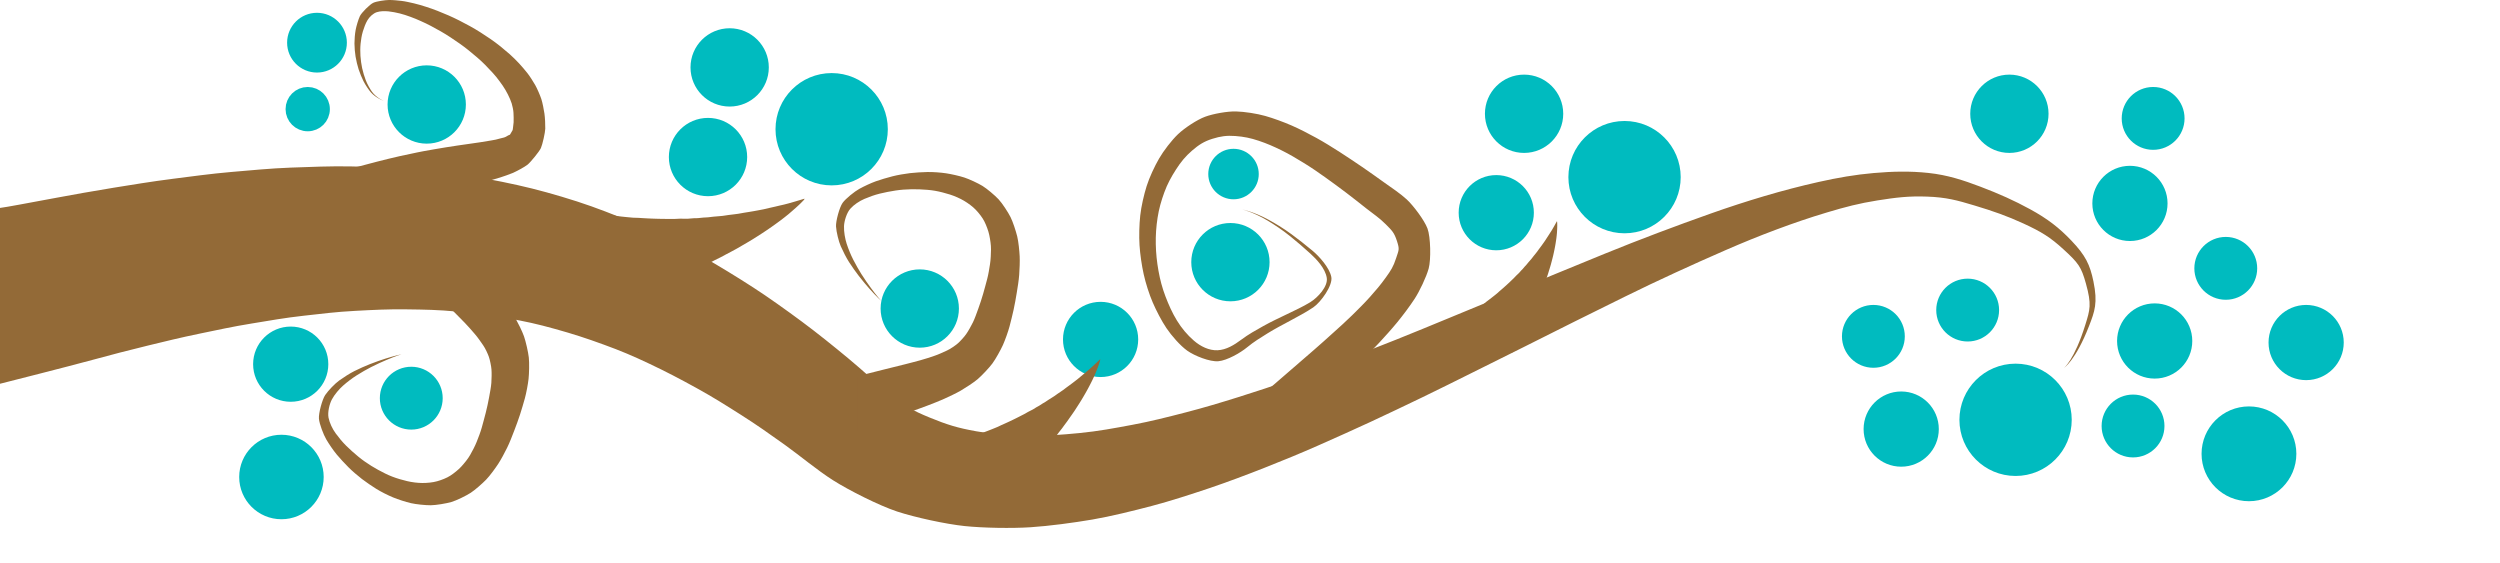 <?xml version="1.0" encoding="UTF-8" standalone="no"?>
<svg
   xmlns:dc="http://purl.org/dc/elements/1.1/"
   xmlns:cc="http://creativecommons.org/ns#"
   xmlns:rdf="http://www.w3.org/1999/02/22-rdf-syntax-ns#"
   xmlns:svg="http://www.w3.org/2000/svg"
   xmlns="http://www.w3.org/2000/svg"
   xmlns:sodipodi="http://sodipodi.sourceforge.net/DTD/sodipodi-0.dtd"
   xmlns:inkscape="http://www.inkscape.org/namespaces/inkscape"
   width="213.985mm"
   height="48.198mm"
   id="svg11294"
   version="1.1"
   inkscape:version="0.91 r13725"
   sodipodi:docname="branch.svg">
  <defs
     id="defs11339">
    <linearGradient
       id="linearGradient14806">
      <stop
         id="stop14814"
         offset="0"
         style="stop-color:#5e3107;stop-opacity:1;" />
    </linearGradient>
    <linearGradient
       id="linearGradient14816">
      <stop
         style="stop-color:#5e3107;stop-opacity:1;"
         offset="0"
         id="stop14808" />
    </linearGradient>
  </defs>
  <sodipodi:namedview
     pagecolor="#ffffff"
     bordercolor="#666666"
     borderopacity="1"
     objecttolerance="10"
     gridtolerance="10"
     guidetolerance="10"
     inkscape:pageopacity="0"
     inkscape:pageshadow="2"
     inkscape:window-width="1366"
     inkscape:window-height="721"
     id="namedview11337"
     showgrid="false"
     fit-margin-top="0"
     fit-margin-left="0"
     fit-margin-bottom="0"
     fit-margin-right="0"
     units="mm"
     inkscape:zoom="0.82004778"
     inkscape:cx="226.07929"
     inkscape:cy="150.38912"
     inkscape:window-x="-4"
     inkscape:window-y="579"
     inkscape:window-maximized="1"
     inkscape:current-layer="svg11294" />
  <g
     id="g11296"
     style="fill:#00bbbf;stroke:#00bbbf;stroke-width:5;stroke-opacity:1;fill-opacity:1"
     transform="translate(-65.232,-23.109)">
    <circle
       id="svg_1"
       cy="122.92"
       cx="362.78"
       r="10.166"
       style="stroke:#00bbbf;stroke-opacity:1;fill:#00bbbf;fill-opacity:1" />
    <circle
       id="svg_3"
       cy="56.915"
       cx="203.28"
       r="10.166"
       style="stroke:#00bbbf;stroke-opacity:1;fill:#00bbbf;fill-opacity:1" />
    <circle
       id="svg_4"
       cy="80.415"
       cx="590.78"
       r="15.666"
       style="stroke:#00bbbf;stroke-opacity:1;fill:#00bbbf;fill-opacity:1" />
    <circle
       id="svg_13"
       cy="133.42"
       cx="762.28"
       r="9.665"
       style="stroke:#00bbbf;stroke-opacity:1;fill:#00bbbf;fill-opacity:1" />
    <circle
       id="svg_6"
       cy="123.42"
       cx="701.78"
       r="7.666"
       style="stroke:#00bbbf;stroke-opacity:1;fill:#00bbbf;fill-opacity:1" />
    <circle
       id="svg_16"
       cy="132.92"
       cx="421.28"
       r="9.665"
       style="stroke:#00bbbf;stroke-opacity:1;fill:#00bbbf;fill-opacity:1" />
    <circle
       id="svg_5"
       cy="107.92"
       cx="463.28"
       r="10.166"
       style="stroke:#00bbbf;stroke-opacity:1;fill:#00bbbf;fill-opacity:1" />
    <circle
       id="svg_27"
       cy="36.915"
       cx="167.78"
       r="7.166"
       style="stroke:#00bbbf;stroke-opacity:1;fill:#00bbbf;fill-opacity:1" />
  </g>
  <g
     id="layer1"
     style="fill:#936a37;fill-opacity:1;fill-rule:evenodd;stroke:#5e3107"
     transform="translate(-65.232,-23.109)">
    <path
       id="path3361"
       d="m 65.232,90.375 c 2.199,-0.272 8.66,-1.517 18.184,-3.277 5.052,-0.933 11.773,-2.166 18.656,-3.273 5.468,-0.88 12.328,-2.016 18.866,-2.847 5.661,-0.72 12.681,-1.686 19.087,-2.232 5.779,-0.493 12.963,-1.192 19.3,-1.417 5.855,-0.208 13.189,-0.524 19.471,-0.385 5.898,0.13 13.34,0.326 19.561,0.87 5.908,0.517 13.574,1.277 19.704,2.318 5.872,0.997 13.287,2.464 19.299,3.967 5.798,1.449 13.384,3.68 19.204,5.763 5.644,2.021 12.577,4.787 18.206,7.314 5.484,2.462 12.327,5.892 17.691,8.927 5.246,2.967 11.265,6.649 16.431,9.995 5.07,3.283 10.801,7.394 15.744,11.052 4.865,3.6 10.24,7.931 14.97,11.853 4.668,3.87 8.954,7.915 13.746,11.745 4.742,3.789 6.959,5.111 12.613,7.435 5.607,2.304 9.046,3.373 15.052,4.439 5.969,1.06 10.2,1.449 16.292,1.487 6.067,0.038 11.086,-0.314 17.143,-0.905 6.045,-0.59 11.211,-1.559 17.188,-2.681 5.977,-1.122 11.309,-2.484 17.193,-4.005 5.895,-1.525 11.342,-3.161 17.135,-4.98 5.817,-1.827 11.319,-3.631 17.025,-5.696 5.742,-2.077 11.365,-4.107 17.028,-6.271 5.711,-2.182 11.309,-4.379 16.936,-6.616 5.688,-2.262 11.254,-4.581 16.847,-6.885 5.668,-2.334 11.289,-4.643 16.867,-6.962 5.668,-2.357 11.29,-4.696 16.86,-7.012 5.677,-2.361 11.333,-4.662 16.91,-6.935 5.704,-2.324 11.41,-4.559 17.032,-6.682 5.773,-2.18 11.504,-4.276 17.156,-6.277 5.831,-2.064 11.615,-3.949 17.348,-5.645 5.947,-1.76 11.782,-3.28 17.595,-4.586 6.071,-1.365 11.861,-2.365 17.77,-2.883 6.226,-0.546 11.855,-0.662 17.724,-0.035 6.255,0.668 11.337,2.362 16.824,4.44 5.944,2.251 11.009,4.513 16.108,7.307 5.661,3.102 9.383,5.988 13.338,10.141 4.58,4.809 6.011,7.751 7.14,13.221 1.431,6.931 0.425,9.654 -1.443,14.459 -4.297,11.054 -8.076,13.513 -8.076,13.513 0,0 3.355,-2.602 6.879,-13.917 1.532,-4.919 2.098,-6.6 0.197,-13.406 -1.5,-5.371 -2.397,-6.606 -7.291,-11.077 -4.226,-3.861 -7.07,-5.631 -12.924,-8.325 -5.272,-2.426 -9.762,-4.001 -15.84,-5.827 -5.611,-1.686 -9.042,-2.644 -15.321,-2.872 -5.891,-0.213 -9.929,0.261 -16.095,1.242 -5.853,0.931 -10.327,2.093 -16.283,3.879 -5.703,1.711 -10.733,3.425 -16.538,5.596 -5.596,2.094 -10.644,4.154 -16.312,6.621 -5.495,2.392 -10.807,4.775 -16.409,7.354 -5.456,2.511 -10.646,4.982 -16.169,7.7 -5.4,2.658 -10.773,5.298 -16.266,8.052 -5.39,2.702 -10.831,5.428 -16.316,8.178 -5.398,2.705 -10.894,5.429 -16.38,8.156 -5.414,2.691 -11.018,5.501 -16.529,8.157 -5.452,2.628 -11.133,5.333 -16.672,7.912 -5.493,2.557 -11.31,5.139 -16.888,7.616 -5.543,2.461 -11.819,5.036 -17.489,7.269 -5.647,2.224 -12.145,4.676 -17.914,6.615 -5.757,1.934 -12.658,4.18 -18.537,5.723 -5.878,1.543 -13.31,3.395 -19.293,4.413 -5.995,1.02 -13.893,2.088 -19.942,2.483 -6.073,0.396 -15.335,0.241 -21.358,-0.388 -6.06,-0.634 -16.045,-2.801 -21.795,-4.696 -5.798,-1.912 -15.633,-6.87 -20.745,-10.121 -5.167,-3.286 -10.682,-7.94 -15.606,-11.463 -4.989,-3.569 -9.02,-6.422 -14.122,-9.66 -5.184,-3.29 -9.208,-5.831 -14.493,-8.738 -5.385,-2.963 -9.617,-5.185 -15.055,-7.764 -5.561,-2.637 -9.273,-4.202 -14.913,-6.258 -5.791,-2.111 -9.892,-3.438 -15.661,-5.042 -5.95,-1.654 -9.664,-2.472 -15.546,-3.494 -6.1,-1.06 -10.337,-1.583 -16.261,-2.147 -6.185,-0.589 -10.324,-0.637 -16.251,-0.718 -6.241,-0.084 -10.716,0.175 -16.605,0.482 -6.274,0.327 -10.874,0.932 -16.695,1.576 -6.302,0.698 -11.033,1.576 -16.757,2.503 -6.348,1.029 -11.217,2.115 -16.806,3.266 -6.46,1.331 -11.47,2.575 -16.853,3.881 -6.789,1.647 -11.95,3.016 -16.905,4.364 -9.65,2.624 -29.118,7.521 -30.98,8.006 l 0.006,-28.5 0.006,-28.5"
       style="fill:#936a37;fill-opacity:1;stroke:none;stroke-width:0.464"
       inkscape:connector-curvature="0"
       sodipodi:nodetypes="cccsscscccccscccccccccccscssscsccssssscccccsssscscccscscscccccscscscccsccccssscsccscccc" />
    <path
       id="path5057"
       d="m 249.1,125.31 c 0.278,-0.186 0.992,-0.489 2.075,-0.892 0.574,-0.214 1.693,-0.492 2.46,-0.765 0.609,-0.217 1.702,-0.487 2.42,-0.741 0.622,-0.22 1.692,-0.488 2.387,-0.736 0.627,-0.224 1.677,-0.493 2.357,-0.739 0.629,-0.227 1.658,-0.498 2.328,-0.745 0.629,-0.232 1.638,-0.505 2.3,-0.754 0.628,-0.236 1.272,-0.476 1.93,-0.722 0.63,-0.235 1.607,-0.526 2.259,-0.774 0.628,-0.239 1.585,-0.534 2.231,-0.785 0.626,-0.244 1.563,-0.542 2.202,-0.797 0.623,-0.248 1.54,-0.55 2.173,-0.808 0.62,-0.253 1.516,-0.558 2.144,-0.82 0.616,-0.257 1.493,-0.566 2.115,-0.832 0.613,-0.261 1.469,-0.574 2.086,-0.844 0.609,-0.266 1.554,-0.607 2.163,-0.882 0.602,-0.272 1.208,-0.546 1.816,-0.82 0.603,-0.272 1.593,-0.641 2.19,-0.924 0.594,-0.281 1.544,-0.631 2.13,-0.921 0.584,-0.289 1.169,-0.578 1.755,-0.867 0.585,-0.289 1.465,-0.645 2.039,-0.942 0.575,-0.296 1.15,-0.593 1.724,-0.888 0.575,-0.296 1.386,-0.659 1.949,-0.962 0.565,-0.304 1.129,-0.607 1.692,-0.909 0.566,-0.304 1.308,-0.672 1.859,-0.98 0.555,-0.311 1.264,-0.664 1.803,-0.979 0.545,-0.318 1.087,-0.634 1.625,-0.948 0.546,-0.318 1.188,-0.677 1.714,-0.996 0.535,-0.324 1.146,-0.671 1.66,-0.995 0.524,-0.331 1.043,-0.658 1.557,-0.982 0.525,-0.331 1.072,-0.683 1.574,-1.012 0.515,-0.337 1.034,-0.68 1.522,-1.012 0.504,-0.343 0.996,-0.677 1.472,-1.013 0.494,-0.348 0.959,-0.677 1.423,-1.016 0.484,-0.354 0.958,-0.7 1.42,-1.038 0.487,-0.356 0.892,-0.691 1.341,-1.03 0.478,-0.362 0.858,-0.693 1.293,-1.033 0.471,-0.369 0.748,-0.656 1.157,-0.999 0.455,-0.381 0.792,-0.697 1.185,-1.038 0.455,-0.394 0.767,-0.711 1.138,-1.044 0.471,-0.421 0.703,-0.72 1.034,-1.03 0.761,-0.713 0.712,-0.903 0.712,-0.903 0,0 -0.189,0.011 -1.383,0.398 -0.519,0.168 -0.926,0.272 -1.643,0.493 -0.566,0.174 -1.031,0.288 -1.71,0.489 -0.586,0.174 -1.042,0.271 -1.706,0.46 -0.598,0.17 -0.833,0.17 -1.493,0.342 -0.609,0.158 -1.015,0.235 -1.671,0.398 -0.616,0.152 -1.002,0.218 -1.655,0.371 l -1.908,0.447 c -0.623,0.146 -0.992,0.178 -1.642,0.321 -0.626,0.138 -0.97,0.161 -1.619,0.296 -0.629,0.13 -0.946,0.146 -1.594,0.271 -0.631,0.122 -0.919,0.134 -1.567,0.249 -0.633,0.113 -1.273,0.227 -1.919,0.343 -0.634,0.113 -0.891,0.094 -1.536,0.2 -0.635,0.104 -0.859,0.085 -1.503,0.181 -0.635,0.094 -1.274,0.189 -1.917,0.285 -0.636,0.094 -0.824,0.048 -1.464,0.133 -0.635,0.084 -0.788,0.044 -1.426,0.119 -0.634,0.074 -1.271,0.148 -1.908,0.223 -0.635,0.074 -0.746,0.011 -1.381,0.075 -0.633,0.064 -1.268,0.127 -1.901,0.191 -0.634,0.064 -0.701,-0.02 -1.331,0.032 -0.632,0.053 -1.263,0.105 -1.893,0.158 -0.632,0.053 -0.653,-0.049 -1.279,-0.007 -0.63,0.042 -0.615,-0.04 -1.236,-0.01 -0.626,0.03 -1.25,0.06 -1.87,0.09 -0.627,0.03 -0.74,-0.033 -1.355,-0.011 -0.624,0.022 -0.891,-0.018 -1.504,-0.003 -0.622,0.016 -0.877,-0.028 -1.486,-0.018 -0.62,0.01 -0.862,-0.038 -1.467,-0.034 -0.619,0.004 -0.847,-0.047 -1.448,-0.049 -0.617,-0.002 -0.833,-0.056 -1.429,-0.064 -0.615,-0.007 -0.819,-0.064 -1.41,-0.078 -0.613,-0.014 -0.805,-0.072 -1.391,-0.091 -0.612,-0.02 -1.21,-0.039 -1.794,-0.057 -0.615,-0.019 -0.783,-0.097 -1.36,-0.121 -0.615,-0.025 -0.772,-0.103 -1.341,-0.132 -0.617,-0.031 -0.762,-0.109 -1.322,-0.142 -0.621,-0.037 -0.756,-0.114 -1.304,-0.151 -0.633,-0.043 -0.759,-0.118 -1.287,-0.158 -0.666,-0.05 -0.785,-0.121 -1.272,-0.158 -0.949,-0.073 -1.552,-0.108 -1.743,-0.096 -0.686,1.98 -1.315,3.789 -1.895,5.456 -0.7,2.013 -1.329,3.817 -1.902,5.456 -0.714,2.045 -1.341,3.834 -1.909,5.456 -0.708,2.021 -1.325,3.783 -1.909,5.456 -0.645,1.849 -1.248,3.591 -1.885,5.455 -0.57,1.664 -1.167,3.427 -1.846,5.451"
       style="fill:#936a37;fill-opacity:1;stroke:none;stroke-width:0.377"
       inkscape:connector-curvature="0" />
    <path
       id="path8614"
       d="m 455.11,60.87 c -2.638,0.967 -6.693,3.668 -8.757,5.626 -2.077,1.971 -4.702,5.401 -6.148,7.895 -1.458,2.515 -3.155,6.147 -4.027,8.918 -0.882,2.8 -1.753,6.609 -2.07,9.505 -0.321,2.935 -0.418,6.695 -0.235,9.6 0.186,2.952 0.723,6.583 1.351,9.414 0.641,2.885 1.775,6.47 2.918,9.111 1.169,2.701 2.853,5.965 4.445,8.328 1.635,2.426 4.458,5.667 6.731,7.288 2.345,1.673 7.334,3.654 10.063,3.412 2.83,-0.251 7.104,-2.698 9.256,-4.467 2.248,-1.847 4.299,-3.092 6.642,-4.546 2.468,-1.532 4.815,-2.733 7.222,-4.035 2.565,-1.388 5.322,-2.843 7.581,-4.372 2.448,-1.657 6.379,-7.107 5.84,-9.847 -0.599,-3.042 -4.009,-6.751 -6.058,-8.462 -2.373,-1.982 -4.741,-3.828 -6.821,-5.357 -2.635,-1.938 -5.364,-3.565 -7.446,-4.696 -4.792,-2.602 -8.463,-3.314 -8.463,-3.314 0,0 3.605,0.84 8.285,3.668 2.034,1.229 4.64,2.933 7.192,4.995 2.014,1.627 4.272,3.544 6.56,5.638 1.976,1.808 4.814,4.767 5.284,7.837 0.422,2.765 -2.868,6.345 -5.387,7.886 -2.325,1.423 -4.974,2.638 -7.598,3.904 -2.462,1.188 -4.99,2.359 -7.523,3.773 -2.404,1.343 -4.827,2.683 -7.153,4.423 -2.228,1.666 -4.839,3.301 -7.68,3.418 -2.739,0.112 -5.489,-1.227 -7.675,-3.126 -2.12,-1.841 -3.944,-4.005 -5.474,-6.508 -1.49,-2.438 -2.648,-5.038 -3.701,-7.794 -1.029,-2.695 -1.749,-5.402 -2.265,-8.317 -0.507,-2.86 -0.803,-5.621 -0.862,-8.581 -0.058,-2.913 0.133,-5.631 0.58,-8.549 0.441,-2.88 1.17,-5.423 2.172,-8.18 0.991,-2.728 2.214,-4.959 3.78,-7.404 1.553,-2.424 3.04,-4.255 5.201,-6.126 2.148,-1.859 3.872,-2.971 6.55,-3.811 2.668,-0.837 4.641,-1.117 7.426,-0.911 2.78,0.206 4.948,0.649 7.605,1.542 2.657,0.893 4.894,1.872 7.417,3.117 2.528,1.247 4.729,2.571 7.135,4.046 2.415,1.48 4.561,2.959 6.865,4.598 2.318,1.649 4.538,3.296 6.799,4.993 2.28,1.712 4.426,3.446 6.649,5.192 2.247,1.766 4.216,3.041 6.214,5.062 2.024,2.047 2.716,2.635 3.616,5.39 0.915,2.798 0.63,2.832 -0.261,5.585 -0.909,2.805 -1.686,3.958 -3.347,6.276 -1.699,2.37 -3.211,4.145 -5.1,6.254 -1.938,2.165 -3.758,3.936 -5.76,5.917 -2.064,2.043 -4.026,3.768 -6.102,5.649 -2.154,1.951 -4.17,3.763 -6.279,5.59 -2.202,1.908 -4.353,3.773 -6.455,5.592 -2.213,1.916 -4.381,3.789 -6.472,5.599 -1.309,1.132 -2.533,2.178 -3.791,3.259 4.001,2.083 8.603,4.569 13.269,7.197 1.898,-1.808 3.838,-3.647 5.84,-5.554 2.017,-1.921 4.097,-3.902 6.211,-5.916 2.025,-1.929 4.168,-4.034 6.232,-6.089 1.99,-1.981 4.253,-4.213 6.224,-6.354 1.911,-2.076 4.115,-4.495 5.956,-6.752 1.792,-2.199 3.985,-5.093 5.578,-7.543 1.557,-2.395 3.755,-6.961 4.539,-9.806 0.769,-2.792 0.642,-10.191 -0.394,-12.941 -1.019,-2.706 -4.608,-7.452 -6.719,-9.398 -2.083,-1.921 -5.1,-3.917 -7.421,-5.572 -2.296,-1.637 -4.694,-3.366 -7.045,-4.966 -2.332,-1.586 -4.815,-3.25 -7.201,-4.785 -2.371,-1.526 -5.086,-3.209 -7.562,-4.571 -2.466,-1.356 -5.406,-2.881 -7.984,-4.005 -2.573,-1.121 -5.857,-2.333 -8.548,-3.097 -2.691,-0.764 -6.695,-1.385 -9.479,-1.458 -2.79,-0.073 -7.339,0.749 -9.966,1.712 z"
       style="fill:#936a37;fill-opacity:1;stroke:none;stroke-width:0.216"
       inkscape:connector-curvature="0" />
    <path
       id="path5894"
       d="m 554.39,137.3 c 0.033,-0.172 0.19,-0.552 0.451,-1.109 0.139,-0.295 0.466,-0.821 0.656,-1.211 0.151,-0.31 0.471,-0.823 0.65,-1.187 0.155,-0.315 0.467,-0.82 0.639,-1.173 0.155,-0.319 0.459,-0.815 0.626,-1.162 0.155,-0.321 0.449,-0.81 0.612,-1.153 0.153,-0.322 0.438,-0.805 0.597,-1.145 0.151,-0.323 0.306,-0.655 0.464,-0.993 0.152,-0.324 0.418,-0.8 0.573,-1.137 0.149,-0.325 0.406,-0.795 0.557,-1.13 0.146,-0.325 0.393,-0.789 0.541,-1.123 0.143,-0.326 0.381,-0.783 0.525,-1.117 0.14,-0.326 0.369,-0.777 0.508,-1.11 0.137,-0.326 0.356,-0.771 0.492,-1.103 0.134,-0.327 0.343,-0.765 0.475,-1.095 0.131,-0.327 0.363,-0.809 0.49,-1.139 0.125,-0.327 0.252,-0.655 0.378,-0.984 0.126,-0.327 0.364,-0.836 0.484,-1.164 0.119,-0.326 0.349,-0.813 0.461,-1.14 0.111,-0.325 0.223,-0.651 0.335,-0.978 0.112,-0.326 0.312,-0.788 0.417,-1.113 0.105,-0.325 0.209,-0.649 0.314,-0.973 0.105,-0.325 0.275,-0.763 0.373,-1.085 0.098,-0.324 0.195,-0.646 0.293,-0.968 0.098,-0.324 0.239,-0.738 0.329,-1.057 0.091,-0.322 0.225,-0.718 0.308,-1.035 0.084,-0.321 0.167,-0.64 0.25,-0.956 0.084,-0.321 0.189,-0.693 0.265,-1.008 0.077,-0.319 0.175,-0.675 0.245,-0.987 0.07,-0.317 0.14,-0.632 0.209,-0.942 0.071,-0.318 0.141,-0.652 0.204,-0.96 0.064,-0.316 0.127,-0.636 0.183,-0.94 0.057,-0.314 0.113,-0.62 0.163,-0.921 0.051,-0.312 0.099,-0.606 0.142,-0.903 0.045,-0.31 0.089,-0.614 0.132,-0.91 0.045,-0.312 0.067,-0.585 0.104,-0.877 0.039,-0.311 0.053,-0.573 0.084,-0.86 0.034,-0.311 0.025,-0.518 0.044,-0.796 0.022,-0.309 0.025,-0.55 0.039,-0.82 0.017,-0.313 0.009,-0.545 0.018,-0.805 0.012,-0.329 -0.02,-0.524 -0.017,-0.76 0.006,-0.543 -0.092,-0.592 -0.092,-0.592 0,0 -0.07,0.076 -0.382,0.67 -0.136,0.258 -0.253,0.45 -0.445,0.802 -0.152,0.278 -0.288,0.496 -0.473,0.826 -0.16,0.285 -0.299,0.494 -0.484,0.815 -0.166,0.289 -0.259,0.379 -0.449,0.692 -0.175,0.289 -0.304,0.471 -0.496,0.779 -0.18,0.289 -0.306,0.46 -0.501,0.764 -0.185,0.289 -0.375,0.584 -0.569,0.887 -0.186,0.29 -0.319,0.442 -0.516,0.741 -0.19,0.288 -0.317,0.428 -0.518,0.723 -0.195,0.287 -0.313,0.413 -0.518,0.705 -0.199,0.284 -0.308,0.399 -0.516,0.687 -0.203,0.282 -0.409,0.567 -0.617,0.854 -0.204,0.282 -0.313,0.374 -0.525,0.658 -0.208,0.279 -0.304,0.358 -0.519,0.638 -0.212,0.276 -0.425,0.554 -0.64,0.833 -0.212,0.276 -0.305,0.332 -0.523,0.607 -0.216,0.273 -0.293,0.317 -0.515,0.587 -0.22,0.269 -0.441,0.538 -0.662,0.808 -0.22,0.269 -0.29,0.289 -0.515,0.554 -0.224,0.265 -0.449,0.529 -0.673,0.794 -0.224,0.265 -0.285,0.261 -0.513,0.52 -0.228,0.26 -0.456,0.52 -0.683,0.779 -0.228,0.26 -0.278,0.232 -0.509,0.486 -0.232,0.255 -0.26,0.221 -0.493,0.468 -0.235,0.25 -0.469,0.499 -0.702,0.746 -0.235,0.25 -0.306,0.271 -0.541,0.514 -0.238,0.246 -0.359,0.334 -0.595,0.574 -0.239,0.243 -0.358,0.325 -0.595,0.561 -0.241,0.24 -0.356,0.316 -0.594,0.548 -0.243,0.238 -0.354,0.307 -0.593,0.536 -0.245,0.235 -0.352,0.298 -0.591,0.523 -0.246,0.232 -0.35,0.29 -0.589,0.511 -0.248,0.229 -0.348,0.282 -0.587,0.499 -0.25,0.227 -0.494,0.449 -0.733,0.665 -0.251,0.228 -0.35,0.265 -0.588,0.477 -0.254,0.226 -0.348,0.258 -0.585,0.465 -0.257,0.225 -0.346,0.253 -0.582,0.455 -0.261,0.224 -0.346,0.249 -0.578,0.445 -0.268,0.226 -0.349,0.248 -0.574,0.436 -0.284,0.237 -0.36,0.257 -0.568,0.43 -0.405,0.337 -0.658,0.555 -0.729,0.632 0.548,0.963 1.048,1.845 1.508,2.656 0.556,0.981 1.053,1.86 1.505,2.659 0.563,0.997 1.056,1.87 1.502,2.662 0.556,0.986 1.041,1.846 1.503,2.662 0.51,0.901 0.992,1.749 1.511,2.653 0.463,0.807 0.956,1.66 1.525,2.636"
       style="fill:#936a37;fill-opacity:1;stroke:none;stroke-width:0.434"
       inkscape:connector-curvature="0" />
    <path
       id="path5896"
       d="m 385.8,186.75 c 0.112,-0.201 0.46,-0.614 1.008,-1.207 0.29,-0.314 0.905,-0.846 1.297,-1.259 0.312,-0.328 0.912,-0.846 1.28,-1.232 0.319,-0.334 0.905,-0.844 1.261,-1.218 0.321,-0.338 0.894,-0.841 1.241,-1.21 0.321,-0.341 0.88,-0.839 1.22,-1.204 0.319,-0.343 0.865,-0.836 1.199,-1.2 0.317,-0.345 0.642,-0.699 0.975,-1.059 0.319,-0.346 0.838,-0.838 1.166,-1.198 0.316,-0.347 0.822,-0.835 1.144,-1.196 0.313,-0.349 0.804,-0.833 1.122,-1.193 0.309,-0.351 0.787,-0.83 1.1,-1.19 0.306,-0.352 0.769,-0.827 1.077,-1.188 0.302,-0.354 0.751,-0.824 1.054,-1.185 0.298,-0.355 0.733,-0.821 1.032,-1.182 0.294,-0.356 0.776,-0.868 1.067,-1.23 0.288,-0.358 0.577,-0.718 0.868,-1.08 0.288,-0.358 0.789,-0.901 1.07,-1.264 0.28,-0.36 0.761,-0.879 1.033,-1.242 0.271,-0.362 0.542,-0.725 0.813,-1.087 0.271,-0.362 0.706,-0.861 0.968,-1.225 0.262,-0.363 0.524,-0.727 0.786,-1.089 0.262,-0.364 0.651,-0.844 0.904,-1.206 0.253,-0.365 0.506,-0.728 0.758,-1.091 0.254,-0.365 0.597,-0.825 0.84,-1.188 0.245,-0.366 0.572,-0.806 0.804,-1.168 0.235,-0.366 0.47,-0.73 0.702,-1.092 0.236,-0.366 0.519,-0.788 0.742,-1.149 0.227,-0.367 0.494,-0.771 0.708,-1.131 0.218,-0.367 0.434,-0.73 0.647,-1.089 0.218,-0.367 0.443,-0.755 0.647,-1.112 0.21,-0.367 0.42,-0.74 0.615,-1.096 0.201,-0.367 0.397,-0.726 0.582,-1.08 0.193,-0.367 0.374,-0.713 0.55,-1.065 0.184,-0.367 0.365,-0.727 0.541,-1.077 0.185,-0.369 0.326,-0.699 0.493,-1.047 0.178,-0.37 0.304,-0.689 0.461,-1.033 0.171,-0.372 0.247,-0.631 0.387,-0.968 0.156,-0.374 0.26,-0.67 0.391,-1 0.152,-0.381 0.239,-0.67 0.359,-0.988 0.152,-0.402 0.196,-0.654 0.298,-0.945 0.235,-0.669 0.138,-0.765 0.138,-0.765 0,0 -0.117,0.069 -0.741,0.689 -0.271,0.27 -0.493,0.465 -0.872,0.83 -0.299,0.288 -0.555,0.509 -0.916,0.85 -0.312,0.295 -0.568,0.502 -0.924,0.832 -0.321,0.297 -0.47,0.374 -0.83,0.692 -0.332,0.294 -0.563,0.472 -0.923,0.784 -0.338,0.292 -0.561,0.458 -0.923,0.763 -0.344,0.29 -0.696,0.587 -1.057,0.89 -0.345,0.291 -0.569,0.431 -0.932,0.729 -0.35,0.287 -0.561,0.414 -0.926,0.707 -0.355,0.284 -0.551,0.397 -0.919,0.684 -0.359,0.279 -0.538,0.381 -0.909,0.662 -0.363,0.275 -0.73,0.552 -1.1,0.833 -0.363,0.275 -0.534,0.349 -0.907,0.623 -0.367,0.27 -0.517,0.333 -0.892,0.601 -0.371,0.264 -0.744,0.53 -1.119,0.798 -0.371,0.265 -0.507,0.299 -0.884,0.56 -0.375,0.259 -0.486,0.285 -0.865,0.539 -0.378,0.252 -0.756,0.505 -1.136,0.759 -0.378,0.253 -0.47,0.252 -0.852,0.498 -0.381,0.246 -0.761,0.492 -1.142,0.738 -0.381,0.246 -0.453,0.219 -0.835,0.457 -0.383,0.239 -0.766,0.478 -1.148,0.716 -0.384,0.239 -0.432,0.186 -0.816,0.416 -0.386,0.232 -0.405,0.179 -0.789,0.401 -0.388,0.224 -0.773,0.447 -1.157,0.668 -0.388,0.224 -0.482,0.224 -0.866,0.439 -0.389,0.218 -0.573,0.283 -0.957,0.493 -0.39,0.214 -0.567,0.272 -0.951,0.478 -0.391,0.21 -0.561,0.262 -0.944,0.463 -0.392,0.206 -0.555,0.251 -0.938,0.448 -0.393,0.202 -0.549,0.241 -0.931,0.433 -0.394,0.198 -0.543,0.232 -0.924,0.418 -0.395,0.194 -0.537,0.222 -0.916,0.404 -0.396,0.19 -0.783,0.376 -1.161,0.557 -0.398,0.191 -0.532,0.201 -0.907,0.377 -0.4,0.188 -0.527,0.193 -0.899,0.364 -0.403,0.185 -0.523,0.187 -0.89,0.351 -0.408,0.183 -0.521,0.182 -0.882,0.34 -0.417,0.183 -0.523,0.18 -0.873,0.331 -0.441,0.19 -0.541,0.187 -0.864,0.325 -0.629,0.269 -1.024,0.447 -1.142,0.517 0.255,1.389 0.487,2.66 0.7,3.83 0.257,1.414 0.487,2.681 0.695,3.833 0.26,1.437 0.486,2.695 0.691,3.835 0.255,1.421 0.478,2.659 0.691,3.835 0.236,1.299 0.46,2.521 0.705,3.827 0.219,1.166 0.454,2.398 0.729,3.811"
       style="fill:#936a37;fill-opacity:1;stroke:none;stroke-width:0.264"
       inkscape:connector-curvature="0" />
    <path
       id="path4936"
       d="m 365.24,78.761 c -1.74,0.042 -3.945,0.157 -5.624,0.361 -1.732,0.211 -4.067,0.608 -5.7,1.033 -1.694,0.441 -3.758,1.032 -5.343,1.601 -1.655,0.593 -3.873,1.641 -5.343,2.452 -1.548,0.854 -4.452,3.173 -5.419,4.543 -1.031,1.46 -2.222,5.947 -2.122,7.615 0.108,1.807 0.868,4.891 1.534,6.402 0.739,1.678 1.804,3.775 2.684,5.137 1.02,1.578 2.205,3.251 3.17,4.492 1.223,1.573 2.484,3.074 3.451,4.156 2.223,2.491 3.758,3.872 3.758,3.872 0,0 -1.38,-1.5 -3.349,-4.208 -0.856,-1.177 -1.98,-2.749 -3.042,-4.44 -0.838,-1.335 -1.799,-3.022 -2.659,-4.698 -0.742,-1.447 -1.527,-3.338 -2.096,-5.085 -0.513,-1.574 -0.941,-3.893 -0.869,-5.705 0.067,-1.672 0.846,-4.277 2.019,-5.628 1.101,-1.267 2.947,-2.507 4.576,-3.201 1.546,-0.659 3.251,-1.281 4.959,-1.704 1.636,-0.405 3.38,-0.74 5.112,-1.007 1.671,-0.257 3.391,-0.379 5.138,-0.413 1.694,-0.033 3.374,0.044 5.112,0.181 1.693,0.133 3.3,0.416 4.985,0.852 1.648,0.426 3.14,0.868 4.729,1.575 1.559,0.693 2.829,1.43 4.218,2.478 1.367,1.032 2.267,1.996 3.323,3.382 1.042,1.367 1.533,2.446 2.147,4.079 0.607,1.615 0.829,2.869 1.074,4.595 0.242,1.712 0.162,2.958 0.077,4.698 -0.085,1.729 -0.346,3.112 -0.639,4.827 -0.292,1.708 -0.695,3.073 -1.15,4.75 -0.455,1.673 -0.859,3.155 -1.406,4.801 -0.546,1.647 -1.076,3.128 -1.687,4.75 -0.612,1.625 -1.079,2.581 -1.943,4.079 -0.867,1.504 -1.268,2.133 -2.428,3.408 -1.167,1.282 -1.622,1.666 -3.042,2.633 -1.432,0.975 -2.249,1.252 -3.809,1.962 -1.576,0.717 -2.726,1.026 -4.346,1.575 -1.641,0.556 -3.006,0.862 -4.652,1.317 -1.672,0.462 -3.23,0.819 -4.883,1.239 -1.684,0.428 -3.334,0.826 -4.985,1.239 -1.688,0.423 -3.362,0.853 -5.01,1.265 -1.035,0.259 -2.05,0.495 -3.067,0.749 l 0,17.838 c 1.051,-0.406 2.08,-0.797 3.221,-1.213 1.591,-0.58 3.195,-1.158 4.831,-1.755 1.594,-0.582 3.224,-1.185 4.857,-1.781 1.597,-0.583 3.228,-1.181 4.857,-1.781 1.598,-0.589 3.397,-1.201 5.01,-1.833 1.588,-0.622 3.641,-1.395 5.215,-2.117 1.553,-0.713 3.876,-1.783 5.368,-2.659 1.476,-0.866 4.096,-2.55 5.419,-3.666 1.312,-1.107 3.776,-3.717 4.806,-5.111 1.023,-1.386 2.691,-4.38 3.4,-5.963 0.706,-1.577 1.703,-4.364 2.147,-6.041 0.443,-1.673 0.927,-3.652 1.304,-5.344 0.377,-1.692 0.739,-3.79 1.022,-5.498 0.284,-1.712 0.674,-4.108 0.792,-5.834 0.119,-1.733 0.243,-4.289 0.153,-6.015 -0.09,-1.737 -0.38,-4.727 -0.792,-6.402 -0.416,-1.69 -1.382,-4.68 -2.147,-6.221 -0.773,-1.558 -2.714,-4.531 -3.885,-5.782 -1.188,-1.268 -3.754,-3.452 -5.215,-4.337 -1.484,-0.899 -4.236,-2.181 -5.854,-2.711 -1.649,-0.54 -4.226,-1.113 -5.905,-1.368 -1.717,-0.261 -4.364,-0.453 -6.058,-0.413 l 3e-5,0 z"
       style="fill:#936a37;fill-opacity:1;stroke:none;stroke-width:0.291"
       inkscape:connector-curvature="0" />
    <path
       id="path6837"
       d="m 179.83,77.306 c 0.448,-0.07 1.68,-0.381 3.577,-0.898 1.006,-0.274 2.348,-0.621 3.716,-0.98 1.087,-0.285 2.421,-0.613 3.718,-0.933 1.123,-0.278 2.452,-0.582 3.722,-0.875 1.145,-0.265 2.526,-0.541 3.783,-0.802 1.162,-0.241 2.556,-0.558 3.808,-0.781 1.176,-0.209 2.388,-0.426 3.632,-0.648 1.182,-0.212 2.537,-0.438 3.78,-0.632 1.19,-0.186 2.482,-0.398 3.723,-0.575 1.196,-0.171 2.409,-0.344 3.646,-0.522 1.199,-0.173 2.416,-0.349 3.649,-0.528 1.202,-0.174 2.299,-0.372 3.526,-0.578 1.2,-0.201 1.821,-0.318 3.014,-0.672 1.171,-0.348 1.198,-0.149 2.255,-0.82 1.041,-0.661 0.544,0.111 1.184,-0.981 0.632,-1.078 0.489,-0.616 0.656,-1.872 0.165,-1.243 0.234,-1.782 0.183,-3.045 -0.051,-1.252 -0.004,-1.866 -0.268,-3.096 -0.262,-1.223 -0.403,-1.76 -0.899,-2.908 -0.494,-1.143 -0.888,-1.91 -1.512,-2.987 -0.623,-1.075 -1.162,-1.805 -1.899,-2.802 -0.737,-0.997 -1.336,-1.752 -2.167,-2.666 -0.833,-0.916 -1.609,-1.735 -2.477,-2.609 -0.872,-0.878 -1.655,-1.601 -2.585,-2.403 -0.936,-0.808 -1.831,-1.553 -2.788,-2.321 -0.964,-0.775 -1.86,-1.451 -2.862,-2.154 -1.012,-0.71 -1.991,-1.379 -3.012,-2.049 -1.035,-0.679 -2.017,-1.29 -3.075,-1.893 -1.075,-0.614 -2.124,-1.192 -3.199,-1.76 -1.096,-0.579 -2.16,-1.086 -3.269,-1.577 -1.134,-0.502 -2.226,-0.985 -3.369,-1.381 -1.173,-0.407 -2.31,-0.833 -3.486,-1.104 -1.213,-0.28 -2.42,-0.548 -3.619,-0.662 -1.244,-0.118 -2.618,-0.112 -3.77,0.254 -1.203,0.382 -2.401,1.538 -3.028,2.592 -0.66,1.111 -1.147,2.489 -1.505,3.659 -0.381,1.248 -0.601,2.704 -0.724,3.913 -0.134,1.309 -0.125,2.787 -0.052,3.985 0.081,1.33 0.303,2.806 0.547,3.958 0.283,1.334 0.749,2.795 1.152,3.859 0.511,1.347 1.393,2.876 1.993,3.729 1.379,1.964 3.904,3.072 3.904,3.072 0,0 -2.633,-1.015 -4.21,-2.808 -0.685,-0.78 -1.756,-2.357 -2.405,-3.635 -0.512,-1.009 -1.157,-2.567 -1.578,-3.857 -0.363,-1.114 -0.759,-2.769 -0.979,-4.079 -0.198,-1.179 -0.354,-2.953 -0.359,-4.265 -0.004,-1.211 0.142,-3.128 0.389,-4.406 0.232,-1.2 0.816,-3.236 1.355,-4.41 0.512,-1.115 3.22,-3.837 4.375,-4.349 1.106,-0.491 3.762,-0.868 5.01,-0.89 1.203,-0.021 2.905,0.154 4.139,0.296 1.197,0.138 2.789,0.518 3.998,0.791 1.178,0.266 2.661,0.726 3.841,1.097 1.154,0.363 2.58,0.866 3.73,1.318 1.128,0.443 2.386,0.966 3.519,1.454 1.115,0.48 2.471,1.129 3.571,1.686 1.086,0.55 2.294,1.192 3.376,1.783 1.07,0.584 2.391,1.37 3.431,2.03 1.032,0.654 2.199,1.425 3.215,2.12 1.01,0.691 2.315,1.657 3.275,2.43 0.956,0.769 2.072,1.712 2.997,2.525 0.923,0.812 2.194,2.075 3.032,2.98 0.838,0.905 1.921,2.176 2.688,3.145 0.768,0.97 1.909,2.771 2.523,3.848 0.616,1.081 1.59,3.332 1.982,4.514 0.394,1.189 0.824,3.487 1.009,4.722 0.187,1.245 0.301,3.638 0.271,4.888 -0.031,1.264 -0.898,5.123 -1.409,6.263 -0.518,1.155 -3.355,4.604 -4.318,5.377 -0.978,0.785 -3.717,2.233 -4.843,2.711 -1.148,0.487 -2.871,1.062 -4.03,1.44 -1.185,0.386 -2.757,0.803 -3.931,1.113 -1.206,0.318 -2.396,0.632 -3.568,0.941 -1.209,0.319 -2.405,0.632 -3.574,0.939 -1.213,0.319 -2.303,0.629 -3.465,0.951 -1.213,0.336 -2.232,0.625 -3.382,0.972 -1.212,0.365 -2.391,0.721 -3.536,1.066 -1.219,0.367 -2.166,0.71 -3.293,1.086 -1.22,0.407 -2.21,0.715 -3.317,1.114 -1.228,0.442 -2.259,0.803 -3.342,1.214 -1.252,0.475 -2.271,0.852 -3.316,1.268 -1.318,0.526 -2.329,0.917 -3.292,1.319 -1.874,0.783 -3.06,1.27 -3.425,1.408 -0.348,-1.005 -0.669,-1.922 -0.966,-2.766 -0.359,-1.02 -0.684,-1.932 -0.981,-2.761 -0.37,-1.034 -0.697,-1.937 -0.994,-2.756 -0.37,-1.02 -0.692,-1.909 -0.993,-2.756 -0.332,-0.936 -0.637,-1.82 -0.949,-2.773 -0.278,-0.85 -0.562,-1.755 -0.875,-2.8"
       style="fill:#936a37;fill-opacity:1;stroke:none;stroke-width:0.225"
       inkscape:connector-curvature="0" />
    <path
       id="path6143"
       d="m 186.98,181.27 c -1.476,-0.93 -3.316,-2.163 -4.658,-3.202 -1.384,-1.072 -3.194,-2.614 -4.386,-3.82 -1.236,-1.251 -2.714,-2.821 -3.791,-4.124 -1.125,-1.361 -2.506,-3.404 -3.362,-4.857 -0.902,-1.532 -2.232,-5.02 -2.374,-6.697 -0.151,-1.787 1.086,-6.261 2.013,-7.645 1.004,-1.499 3.213,-3.763 4.548,-4.722 1.482,-1.064 3.455,-2.322 4.9,-3.042 1.673,-0.834 3.537,-1.664 4.993,-2.236 1.845,-0.725 3.688,-1.368 5.066,-1.803 3.169,-1.001 5.186,-1.401 5.186,-1.401 0,0 -1.944,0.581 -5.004,1.9 -1.33,0.573 -3.09,1.348 -4.857,2.258 -1.394,0.718 -3.072,1.676 -4.657,2.677 -1.368,0.864 -2.997,2.088 -4.368,3.299 -1.235,1.091 -2.773,2.867 -3.624,4.464 -0.786,1.474 -1.428,4.116 -1.099,5.882 0.309,1.656 1.273,3.673 2.325,5.108 0.998,1.362 2.152,2.774 3.409,4.016 1.204,1.189 2.536,2.375 3.893,3.495 1.308,1.08 2.727,2.07 4.214,2.997 1.441,0.899 2.927,1.697 4.491,2.473 1.524,0.756 3.05,1.338 4.72,1.829 1.633,0.48 3.14,0.867 4.864,1.076 1.692,0.205 3.156,0.224 4.88,0.035 1.696,-0.185 2.958,-0.553 4.565,-1.202 1.586,-0.641 2.553,-1.317 3.904,-2.407 1.337,-1.078 2.16,-2.043 3.241,-3.403 1.072,-1.349 1.631,-2.463 2.435,-4.004 0.799,-1.532 1.271,-2.857 1.884,-4.484 0.61,-1.62 0.951,-3.002 1.405,-4.68 0.452,-1.674 0.851,-3.157 1.21,-4.856 0.36,-1.698 0.651,-3.246 0.942,-4.956 0.292,-1.713 0.372,-2.776 0.384,-4.509 0.012,-1.74 -0.016,-2.488 -0.372,-4.181 -0.358,-1.704 -0.556,-2.268 -1.291,-3.83 -0.741,-1.575 -1.305,-2.234 -2.289,-3.647 -0.995,-1.428 -1.829,-2.285 -2.946,-3.59 -1.132,-1.322 -2.153,-2.288 -3.341,-3.525 -1.207,-1.257 -2.367,-2.366 -3.578,-3.577 -1.234,-1.234 -2.453,-2.425 -3.666,-3.629 -1.24,-1.232 -2.464,-2.463 -3.675,-3.665 -0.76,-0.755 -1.515,-1.48 -2.263,-2.221 l 8.993,-15.353 c 0.7,0.89 1.388,1.755 2.161,2.7 1.077,1.317 2.166,2.639 3.273,3.995 1.079,1.32 2.177,2.678 3.282,4.03 1.081,1.323 2.183,2.676 3.282,4.03 1.079,1.328 2.318,2.78 3.388,4.154 1.053,1.352 2.431,3.072 3.421,4.503 0.977,1.412 2.437,3.527 3.28,5.048 0.834,1.505 2.24,4.3 2.816,5.941 0.571,1.627 1.376,5.141 1.56,6.87 0.182,1.719 0.108,5.154 -0.08,6.88 -0.187,1.72 -0.734,4.632 -1.197,6.303 -0.462,1.668 -1.044,3.62 -1.572,5.27 -0.528,1.65 -1.274,3.642 -1.892,5.258 -0.619,1.619 -1.491,3.883 -2.259,5.429 -0.772,1.553 -1.953,3.816 -2.9,5.256 -0.953,1.449 -2.71,3.873 -3.91,5.103 -1.21,1.24 -3.549,3.317 -4.984,4.251 -1.451,0.944 -4.62,2.505 -6.259,2.979 -1.661,0.481 -4.971,1.041 -6.675,1.052 -1.731,0.011 -4.745,-0.3 -6.405,-0.677 -1.691,-0.384 -4.198,-1.215 -5.772,-1.858 -1.61,-0.658 -3.985,-1.853 -5.423,-2.759 l 3e-5,0 z"
       style="fill:#936a37;fill-opacity:1;stroke:none;stroke-width:0.291"
       inkscape:connector-curvature="0" />
  </g>
  <g
     id="g11315"
     style="fill:#00bbbf;stroke:#00bbbf;stroke-width:5;fill-opacity:1;stroke-opacity:1"
     transform="translate(-65.232,-23.109)">
    <circle
       id="svg_7"
       cy="73.915"
       cx="294.28"
       r="10.166"
       style="fill:#00bbbf;fill-opacity:1;stroke:#00bbbf;stroke-opacity:1" />
    <circle
       id="svg_8"
       cy="59.915"
       cx="558.28"
       r="10.166"
       style="fill:#00bbbf;fill-opacity:1;stroke:#00bbbf;stroke-opacity:1" />
    <circle
       id="svg_9"
       cy="44.915"
       cx="301.28"
       r="10.166"
       style="fill:#00bbbf;fill-opacity:1;stroke:#00bbbf;stroke-opacity:1" />
    <circle
       id="svg_10"
       cy="64.915"
       cx="334.28"
       r="15.666"
       style="fill:#00bbbf;fill-opacity:1;stroke:#00bbbf;stroke-opacity:1" />
    <circle
       id="svg_11"
       cy="158.92"
       cx="717.28"
       r="15.666"
       style="fill:#00bbbf;fill-opacity:1;stroke:#00bbbf;stroke-opacity:1" />
    <circle
       id="svg_12"
       cy="177.42"
       cx="156.28"
       r="11.166"
       style="fill:#00bbbf;fill-opacity:1;stroke:#00bbbf;stroke-opacity:1" />
    <circle
       id="svg_14"
       cy="88.915"
       cx="754.28"
       r="9.665"
       style="fill:#00bbbf;fill-opacity:1;stroke:#00bbbf;stroke-opacity:1" />
    <circle
       id="svg_15"
       cy="91.915"
       cx="549.28"
       r="9.665"
       style="fill:#00bbbf;fill-opacity:1;stroke:#00bbbf;stroke-opacity:1" />
    <circle
       id="svg_17"
       cy="151.92"
       cx="198.28"
       r="7.666"
       style="fill:#00bbbf;fill-opacity:1;stroke:#00bbbf;stroke-opacity:1" />
    <circle
       id="svg_18"
       cy="109.92"
       cx="785.28"
       r="7.666"
       style="fill:#00bbbf;fill-opacity:1;stroke:#00bbbf;stroke-opacity:1" />
    <circle
       id="svg_19"
       cy="160.92"
       cx="755.28"
       r="7.666"
       style="fill:#00bbbf;fill-opacity:1;stroke:#00bbbf;stroke-opacity:1" />
    <circle
       id="svg_20"
       cy="161.92"
       cx="680.28"
       r="9.665"
       style="fill:#00bbbf;fill-opacity:1;stroke:#00bbbf;stroke-opacity:1" />
    <circle
       id="svg_21"
       cy="140.92"
       cx="159.28"
       r="9.665"
       style="fill:#00bbbf;fill-opacity:1;stroke:#00bbbf;stroke-opacity:1" />
    <circle
       id="svg_22"
       cy="133.92"
       cx="811.28"
       r="9.665"
       style="fill:#00bbbf;fill-opacity:1;stroke:#00bbbf;stroke-opacity:1" />
    <circle
       id="svg_23"
       cy="169.92"
       cx="792.78"
       r="12.834"
       style="fill:#00bbbf;fill-opacity:1;stroke:#00bbbf;stroke-opacity:1" />
    <circle
       id="svg_24"
       cy="79.415"
       cx="464.28"
       r="5.666"
       style="fill:#00bbbf;fill-opacity:1;stroke:#00bbbf;stroke-opacity:1" />
    <circle
       id="svg_25"
       cy="131.92"
       cx="671.28"
       r="7.666"
       style="fill:#00bbbf;fill-opacity:1;stroke:#00bbbf;stroke-opacity:1" />
    <circle
       id="svg_26"
       cy="61.415"
       cx="761.78"
       r="7.666"
       style="fill:#00bbbf;fill-opacity:1;stroke:#00bbbf;stroke-opacity:1" />
    <circle
       id="svg_28"
       cy="59.915"
       cx="715.28"
       r="10.166"
       style="fill:#00bbbf;fill-opacity:1;stroke:#00bbbf;stroke-opacity:1" />
    <circle
       id="svg_29"
       cy="58.415"
       cx="164.78"
       r="4.666"
       style="fill:#00bbbf;fill-opacity:1;stroke:#00bbbf;stroke-opacity:1" />
  </g>
</svg>
